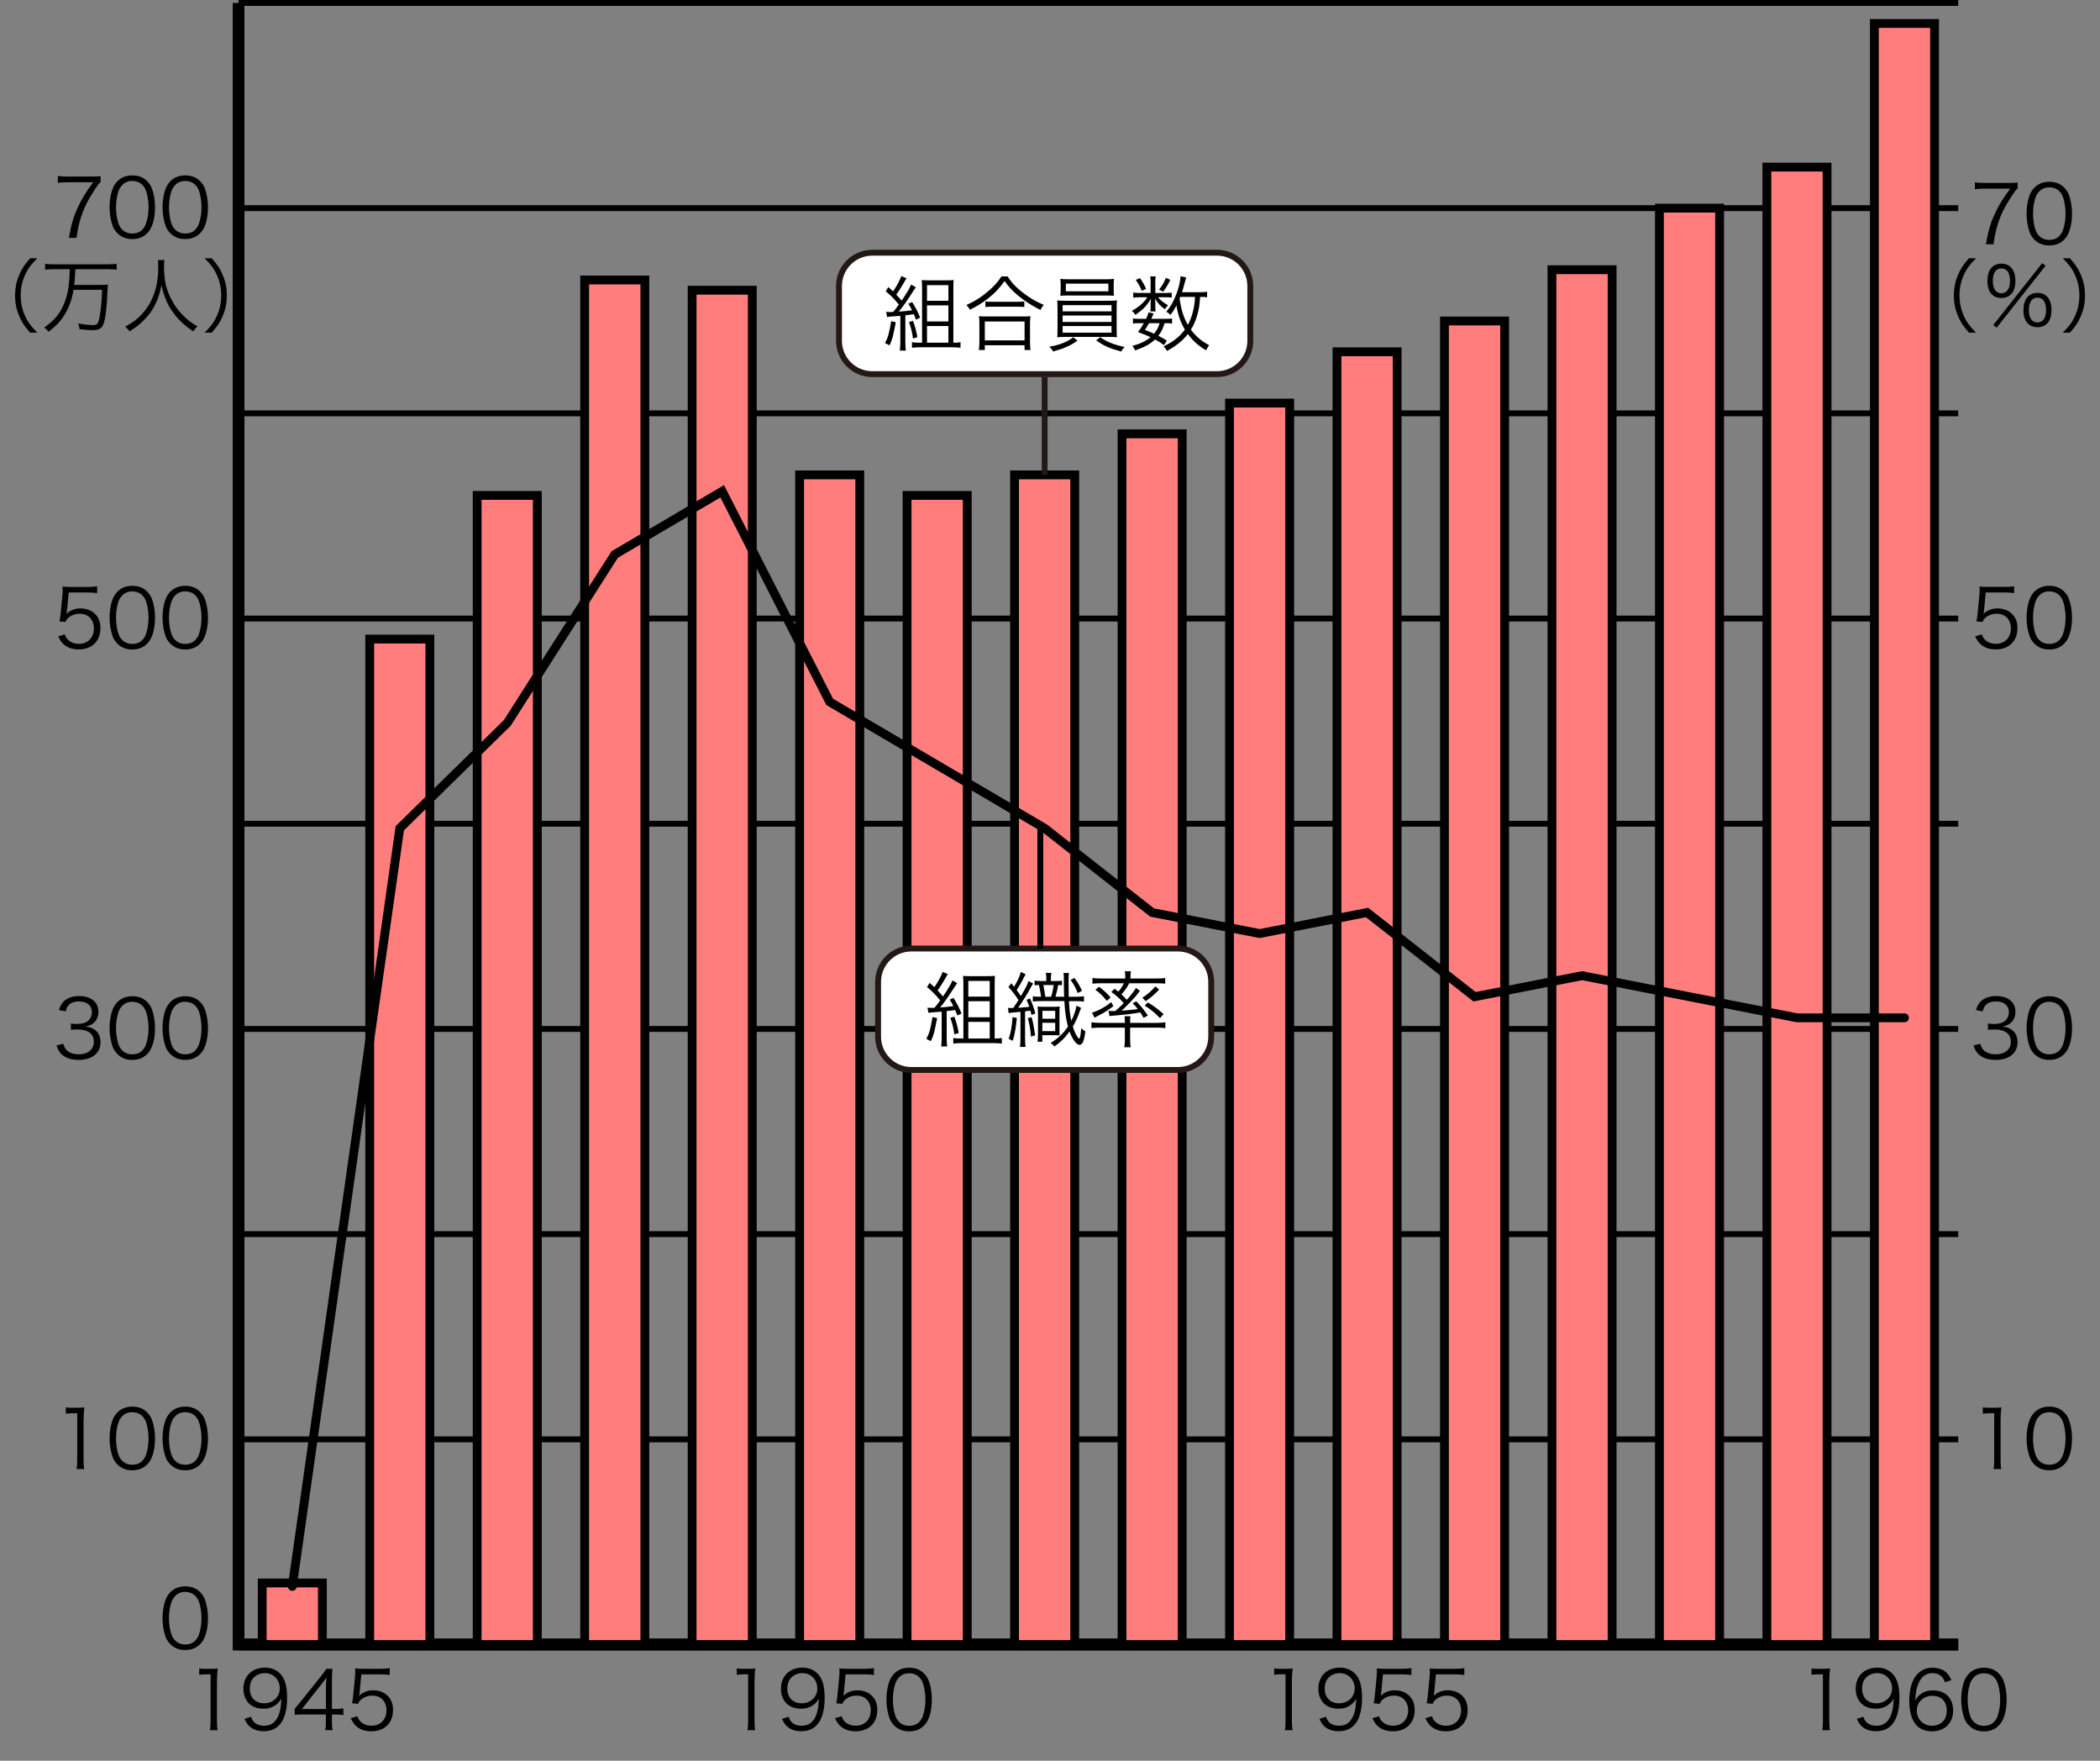 <?xml version="1.0" encoding="utf-8"?>
<!-- Generator: Adobe Illustrator 16.0.3, SVG Export Plug-In . SVG Version: 6.00 Build 0)  -->
<!DOCTYPE svg PUBLIC "-//W3C//DTD SVG 1.1//EN" "http://www.w3.org/Graphics/SVG/1.1/DTD/svg11.dtd">
<svg version="1.1" id="レイヤー_1" xmlns="http://www.w3.org/2000/svg" xmlns:xlink="http://www.w3.org/1999/xlink" x="0px"
	 y="0px" width="178.703px" height="149.801px" viewBox="0 0 178.703 149.801" enable-background="new 0 0 178.703 149.801"
	 xml:space="preserve">
<rect x="0" y="0" width="178.703" height="149.801" fill="#808080" stroke="none"/>
<line fill="none" stroke="#000000" stroke-miterlimit="10" x1="20.302" y1="139.916" x2="166.636" y2="139.916"/>
<g>
	<path d="M14.505,139.896c-0.186-0.186-0.33-0.398-0.412-0.633c-0.172-0.48-0.262-1.022-0.262-1.586
		c0-0.728,0.158-1.469,0.398-1.867c0.33-0.557,0.858-0.845,1.538-0.845c0.509,0,0.948,0.165,1.257,0.487
		c0.192,0.192,0.33,0.405,0.412,0.632c0.172,0.474,0.261,1.023,0.261,1.593c0,0.832-0.179,1.566-0.48,1.984
		c-0.344,0.48-0.824,0.722-1.456,0.722C15.253,140.384,14.827,140.219,14.505,139.896z M14.902,135.79
		c-0.144,0.157-0.254,0.329-0.309,0.501c-0.145,0.419-0.213,0.886-0.213,1.387c0,0.639,0.138,1.313,0.322,1.635
		c0.241,0.398,0.598,0.598,1.064,0.598c0.344,0,0.639-0.11,0.845-0.323c0.151-0.157,0.261-0.337,0.323-0.536
		c0.144-0.425,0.213-0.879,0.213-1.387c0-0.598-0.131-1.277-0.31-1.6c-0.227-0.412-0.598-0.625-1.078-0.625
		C15.404,135.439,15.122,135.557,14.902,135.79z"/>
</g>
<g>
	<path d="M5.602,119.736c0.179,0.027,0.309,0.034,0.57,0.034h0.433c0.233,0,0.343-0.007,0.569-0.034
		c-0.041,0.419-0.062,0.77-0.062,1.14v3.337c0,0.323,0.014,0.521,0.055,0.776H6.515c0.041-0.241,0.055-0.46,0.055-0.776v-3.976
		h-0.37c-0.22,0-0.398,0.014-0.598,0.042V119.736z"/>
	<path d="M9.999,124.604c-0.186-0.186-0.33-0.398-0.412-0.632c-0.172-0.48-0.262-1.023-0.262-1.586c0-0.729,0.158-1.469,0.398-1.867
		c0.33-0.557,0.858-0.846,1.538-0.846c0.509,0,0.948,0.166,1.257,0.488c0.192,0.191,0.33,0.404,0.412,0.631
		c0.172,0.475,0.261,1.023,0.261,1.594c0,0.831-0.179,1.565-0.48,1.984c-0.344,0.48-0.824,0.721-1.456,0.721
		C10.747,125.092,10.321,124.928,9.999,124.604z M10.396,120.498c-0.144,0.158-0.254,0.33-0.309,0.502
		c-0.145,0.418-0.213,0.885-0.213,1.387c0,0.639,0.138,1.312,0.322,1.635c0.241,0.397,0.598,0.597,1.064,0.597
		c0.344,0,0.639-0.11,0.845-0.323c0.151-0.157,0.261-0.336,0.323-0.535c0.144-0.426,0.213-0.879,0.213-1.387
		c0-0.598-0.131-1.277-0.31-1.6c-0.227-0.412-0.598-0.625-1.078-0.625C10.898,120.148,10.616,120.266,10.396,120.498z"/>
	<path d="M14.506,124.604c-0.186-0.186-0.33-0.398-0.412-0.632c-0.172-0.48-0.262-1.023-0.262-1.586
		c0-0.729,0.158-1.469,0.398-1.867c0.33-0.557,0.858-0.846,1.538-0.846c0.509,0,0.948,0.166,1.257,0.488
		c0.192,0.191,0.329,0.404,0.412,0.631c0.172,0.475,0.261,1.023,0.261,1.594c0,0.831-0.179,1.565-0.48,1.984
		c-0.344,0.48-0.824,0.721-1.456,0.721C15.254,125.092,14.828,124.928,14.506,124.604z M14.903,120.498
		c-0.144,0.158-0.254,0.33-0.309,0.502c-0.145,0.418-0.213,0.885-0.213,1.387c0,0.639,0.138,1.312,0.322,1.635
		c0.241,0.397,0.598,0.597,1.064,0.597c0.344,0,0.639-0.11,0.845-0.323c0.151-0.157,0.261-0.336,0.323-0.535
		c0.144-0.426,0.213-0.879,0.213-1.387c0-0.598-0.131-1.277-0.31-1.6c-0.227-0.412-0.598-0.625-1.078-0.625
		C15.405,120.148,15.123,120.266,14.903,120.498z"/>
</g>
<g>
	<path d="M5.382,88.802c0.11,0.356,0.206,0.501,0.419,0.652c0.233,0.165,0.535,0.247,0.886,0.247c0.797,0,1.298-0.412,1.298-1.064
		c0-0.68-0.487-1.051-1.401-1.051c-0.191,0-0.363,0.014-0.549,0.035v-0.543c0.158,0.027,0.322,0.041,0.508,0.041
		c0.453,0,0.79-0.103,1.003-0.315c0.172-0.165,0.274-0.419,0.274-0.666c0-0.591-0.412-0.935-1.105-0.935
		c-0.419,0-0.721,0.117-0.913,0.365c-0.097,0.123-0.145,0.232-0.22,0.486l-0.57-0.123c0.117-0.35,0.199-0.508,0.371-0.687
		c0.302-0.329,0.77-0.501,1.366-0.501c0.996,0,1.628,0.521,1.628,1.346c0,0.418-0.179,0.789-0.481,1.002
		c-0.178,0.131-0.329,0.186-0.645,0.248c0.397,0.041,0.61,0.116,0.844,0.295c0.303,0.233,0.46,0.598,0.46,1.037
		c0,0.926-0.714,1.504-1.86,1.504c-0.693,0-1.208-0.193-1.538-0.564c-0.145-0.164-0.227-0.314-0.351-0.666L5.382,88.802z"/>
	<path d="M9.999,89.688c-0.186-0.186-0.33-0.398-0.412-0.632c-0.172-0.48-0.262-1.022-0.262-1.586c0-0.728,0.158-1.47,0.398-1.868
		c0.33-0.556,0.858-0.844,1.538-0.844c0.509,0,0.948,0.164,1.257,0.487c0.192,0.192,0.33,0.405,0.412,0.632
		c0.172,0.474,0.261,1.023,0.261,1.593c0,0.831-0.179,1.565-0.48,1.984c-0.344,0.48-0.824,0.722-1.456,0.722
		C10.747,90.176,10.321,90.01,9.999,89.688z M10.396,85.582c-0.144,0.157-0.254,0.329-0.309,0.5
		c-0.145,0.42-0.213,0.887-0.213,1.388c0,0.639,0.138,1.312,0.322,1.634c0.241,0.398,0.598,0.598,1.064,0.598
		c0.344,0,0.639-0.109,0.845-0.322c0.151-0.158,0.261-0.337,0.323-0.536c0.144-0.425,0.213-0.879,0.213-1.387
		c0-0.598-0.131-1.277-0.31-1.601c-0.227-0.411-0.598-0.624-1.078-0.624C10.898,85.231,10.616,85.348,10.396,85.582z"/>
	<path d="M14.506,89.688c-0.186-0.186-0.33-0.398-0.412-0.632c-0.172-0.48-0.262-1.022-0.262-1.586c0-0.728,0.158-1.47,0.398-1.868
		c0.33-0.556,0.858-0.844,1.538-0.844c0.509,0,0.948,0.164,1.257,0.487c0.192,0.192,0.329,0.405,0.412,0.632
		c0.172,0.474,0.261,1.023,0.261,1.593c0,0.831-0.179,1.565-0.48,1.984c-0.344,0.48-0.824,0.722-1.456,0.722
		C15.254,90.176,14.828,90.01,14.506,89.688z M14.903,85.582c-0.144,0.157-0.254,0.329-0.309,0.5
		c-0.145,0.42-0.213,0.887-0.213,1.388c0,0.639,0.138,1.312,0.322,1.634c0.241,0.398,0.598,0.598,1.064,0.598
		c0.344,0,0.639-0.109,0.845-0.322c0.151-0.158,0.261-0.337,0.323-0.536c0.144-0.425,0.213-0.879,0.213-1.387
		c0-0.598-0.131-1.277-0.31-1.601c-0.227-0.411-0.598-0.624-1.078-0.624C15.405,85.231,15.123,85.348,14.903,85.582z"/>
</g>
<g>
	<path d="M168.732,119.736c0.179,0.027,0.309,0.034,0.57,0.034h0.433c0.233,0,0.343-0.007,0.569-0.034
		c-0.041,0.419-0.062,0.77-0.062,1.14v3.337c0,0.323,0.014,0.521,0.055,0.776h-0.652c0.041-0.241,0.055-0.46,0.055-0.776v-3.976
		h-0.37c-0.22,0-0.398,0.014-0.598,0.042V119.736z"/>
	<path d="M173.13,124.604c-0.186-0.186-0.33-0.398-0.412-0.632c-0.172-0.48-0.262-1.023-0.262-1.586
		c0-0.729,0.158-1.469,0.398-1.867c0.33-0.557,0.858-0.846,1.538-0.846c0.509,0,0.948,0.166,1.257,0.488
		c0.192,0.191,0.33,0.404,0.412,0.631c0.172,0.475,0.261,1.023,0.261,1.594c0,0.831-0.179,1.565-0.48,1.984
		c-0.344,0.48-0.824,0.721-1.456,0.721C173.878,125.092,173.452,124.928,173.13,124.604z M173.527,120.498
		c-0.144,0.158-0.254,0.33-0.309,0.502c-0.145,0.418-0.213,0.885-0.213,1.387c0,0.639,0.138,1.312,0.322,1.635
		c0.241,0.397,0.598,0.597,1.064,0.597c0.344,0,0.639-0.11,0.845-0.323c0.151-0.157,0.261-0.336,0.323-0.535
		c0.144-0.426,0.213-0.879,0.213-1.387c0-0.598-0.131-1.277-0.31-1.6c-0.227-0.412-0.598-0.625-1.078-0.625
		C174.029,120.148,173.747,120.266,173.527,120.498z"/>
</g>
<g>
	<path d="M168.513,88.802c0.11,0.356,0.206,0.501,0.419,0.652c0.233,0.165,0.535,0.247,0.886,0.247c0.797,0,1.298-0.412,1.298-1.064
		c0-0.68-0.487-1.051-1.401-1.051c-0.191,0-0.363,0.014-0.549,0.035v-0.543c0.158,0.027,0.322,0.041,0.508,0.041
		c0.453,0,0.79-0.103,1.003-0.315c0.172-0.165,0.274-0.419,0.274-0.666c0-0.591-0.412-0.935-1.105-0.935
		c-0.419,0-0.721,0.117-0.913,0.365c-0.097,0.123-0.145,0.232-0.22,0.486l-0.57-0.123c0.117-0.35,0.199-0.508,0.371-0.687
		c0.302-0.329,0.77-0.501,1.366-0.501c0.996,0,1.628,0.521,1.628,1.346c0,0.418-0.179,0.789-0.481,1.002
		c-0.178,0.131-0.329,0.186-0.645,0.248c0.397,0.041,0.61,0.116,0.844,0.295c0.303,0.233,0.46,0.598,0.46,1.037
		c0,0.926-0.714,1.504-1.86,1.504c-0.693,0-1.208-0.193-1.538-0.564c-0.145-0.164-0.227-0.314-0.351-0.666L168.513,88.802z"/>
	<path d="M173.13,89.688c-0.186-0.186-0.33-0.398-0.412-0.632c-0.172-0.48-0.262-1.022-0.262-1.586c0-0.728,0.158-1.47,0.398-1.868
		c0.33-0.556,0.858-0.844,1.538-0.844c0.509,0,0.948,0.164,1.257,0.487c0.192,0.192,0.33,0.405,0.412,0.632
		c0.172,0.474,0.261,1.023,0.261,1.593c0,0.831-0.179,1.565-0.48,1.984c-0.344,0.48-0.824,0.722-1.456,0.722
		C173.878,90.176,173.452,90.01,173.13,89.688z M173.527,85.582c-0.144,0.157-0.254,0.329-0.309,0.5
		c-0.145,0.42-0.213,0.887-0.213,1.388c0,0.639,0.138,1.312,0.322,1.634c0.241,0.398,0.598,0.598,1.064,0.598
		c0.344,0,0.639-0.109,0.845-0.322c0.151-0.158,0.261-0.337,0.323-0.536c0.144-0.425,0.213-0.879,0.213-1.387
		c0-0.598-0.131-1.277-0.31-1.601c-0.227-0.411-0.598-0.624-1.078-0.624C174.029,85.231,173.747,85.348,173.527,85.582z"/>
</g>
<g>
	<path d="M5.704,51.929c-0.014,0.124-0.014,0.124-0.055,0.309c0.33-0.316,0.729-0.474,1.202-0.474c0.501,0,0.927,0.165,1.235,0.467
		c0.31,0.295,0.46,0.7,0.46,1.208c0,1.105-0.721,1.813-1.854,1.813c-0.535,0-0.981-0.158-1.312-0.467
		c-0.172-0.171-0.268-0.316-0.433-0.646l0.563-0.165c0.068,0.192,0.116,0.281,0.22,0.398c0.233,0.261,0.576,0.405,0.975,0.405
		c0.77,0,1.284-0.522,1.284-1.312c0-0.755-0.474-1.25-1.202-1.25c-0.35,0-0.652,0.096-0.899,0.289
		c-0.164,0.13-0.24,0.227-0.315,0.412L5.06,52.87c0.055-0.268,0.075-0.412,0.103-0.708l0.151-1.552
		c0.014-0.199,0.021-0.281,0.021-0.412c0-0.096,0-0.124-0.014-0.295c0.213,0.027,0.322,0.034,0.728,0.034h1.414
		c0.371,0,0.529-0.014,0.804-0.055v0.583c-0.261-0.041-0.48-0.055-0.804-0.055H5.849L5.704,51.929z"/>
	<path d="M9.999,54.771c-0.186-0.186-0.33-0.398-0.412-0.632c-0.172-0.48-0.262-1.023-0.262-1.586c0-0.728,0.158-1.469,0.398-1.868
		c0.33-0.556,0.858-0.845,1.538-0.845c0.509,0,0.948,0.165,1.257,0.488c0.192,0.192,0.33,0.405,0.412,0.631
		c0.172,0.474,0.261,1.023,0.261,1.593c0,0.831-0.179,1.565-0.48,1.984c-0.344,0.48-0.824,0.721-1.456,0.721
		C10.747,55.259,10.321,55.094,9.999,54.771z M10.396,50.666c-0.144,0.158-0.254,0.33-0.309,0.501
		c-0.145,0.419-0.213,0.886-0.213,1.387c0,0.639,0.138,1.312,0.322,1.634c0.241,0.398,0.598,0.597,1.064,0.597
		c0.344,0,0.639-0.11,0.845-0.323c0.151-0.158,0.261-0.336,0.323-0.536c0.144-0.425,0.213-0.879,0.213-1.387
		c0-0.598-0.131-1.277-0.31-1.6c-0.227-0.412-0.598-0.625-1.078-0.625C10.898,50.315,10.616,50.432,10.396,50.666z"/>
	<path d="M14.506,54.771c-0.186-0.186-0.33-0.398-0.412-0.632c-0.172-0.48-0.262-1.023-0.262-1.586c0-0.728,0.158-1.469,0.398-1.868
		c0.33-0.556,0.858-0.845,1.538-0.845c0.509,0,0.948,0.165,1.257,0.488c0.192,0.192,0.329,0.405,0.412,0.631
		c0.172,0.474,0.261,1.023,0.261,1.593c0,0.831-0.179,1.565-0.48,1.984c-0.344,0.48-0.824,0.721-1.456,0.721
		C15.254,55.259,14.828,55.094,14.506,54.771z M14.903,50.666c-0.144,0.158-0.254,0.33-0.309,0.501
		c-0.145,0.419-0.213,0.886-0.213,1.387c0,0.639,0.138,1.312,0.322,1.634c0.241,0.398,0.598,0.597,1.064,0.597
		c0.344,0,0.639-0.11,0.845-0.323c0.151-0.158,0.261-0.336,0.323-0.536c0.144-0.425,0.213-0.879,0.213-1.387
		c0-0.598-0.131-1.277-0.31-1.6c-0.227-0.412-0.598-0.625-1.078-0.625C15.405,50.315,15.123,50.432,14.903,50.666z"/>
</g>
<g>
	<path d="M168.835,51.929c-0.014,0.124-0.014,0.124-0.055,0.309c0.33-0.316,0.729-0.474,1.202-0.474
		c0.501,0,0.927,0.165,1.235,0.467c0.31,0.295,0.46,0.7,0.46,1.208c0,1.105-0.721,1.813-1.854,1.813
		c-0.535,0-0.981-0.158-1.312-0.467c-0.172-0.171-0.268-0.316-0.433-0.646l0.563-0.165c0.068,0.192,0.116,0.281,0.22,0.398
		c0.233,0.261,0.576,0.405,0.975,0.405c0.77,0,1.284-0.522,1.284-1.312c0-0.755-0.474-1.25-1.202-1.25
		c-0.35,0-0.652,0.096-0.899,0.289c-0.164,0.13-0.24,0.227-0.315,0.412l-0.515-0.048c0.055-0.268,0.075-0.412,0.103-0.708
		l0.151-1.552c0.014-0.199,0.021-0.281,0.021-0.412c0-0.096,0-0.124-0.014-0.295c0.213,0.027,0.322,0.034,0.728,0.034h1.414
		c0.371,0,0.529-0.014,0.804-0.055v0.583c-0.261-0.041-0.48-0.055-0.804-0.055h-1.613L168.835,51.929z"/>
	<path d="M173.13,54.771c-0.186-0.186-0.33-0.398-0.412-0.632c-0.172-0.48-0.262-1.023-0.262-1.586c0-0.728,0.158-1.469,0.398-1.868
		c0.33-0.556,0.858-0.845,1.538-0.845c0.509,0,0.948,0.165,1.257,0.488c0.192,0.192,0.33,0.405,0.412,0.631
		c0.172,0.474,0.261,1.023,0.261,1.593c0,0.831-0.179,1.565-0.48,1.984c-0.344,0.48-0.824,0.721-1.456,0.721
		C173.878,55.259,173.452,55.094,173.13,54.771z M173.527,50.666c-0.144,0.158-0.254,0.33-0.309,0.501
		c-0.145,0.419-0.213,0.886-0.213,1.387c0,0.639,0.138,1.312,0.322,1.634c0.241,0.398,0.598,0.597,1.064,0.597
		c0.344,0,0.639-0.11,0.845-0.323c0.151-0.158,0.261-0.336,0.323-0.536c0.144-0.425,0.213-0.879,0.213-1.387
		c0-0.598-0.131-1.277-0.31-1.6c-0.227-0.412-0.598-0.625-1.078-0.625C174.029,50.315,173.747,50.432,173.527,50.666z"/>
</g>
<g>
	<path d="M171.692,16.03c-0.124,0.096-0.241,0.248-0.509,0.659c-0.618,0.955-0.906,1.538-1.174,2.376
		c-0.179,0.57-0.254,0.92-0.364,1.717h-0.652c0.22-1.243,0.405-1.861,0.831-2.74c0.329-0.687,0.625-1.161,1.236-1.991h-2.232
		c-0.322,0-0.515,0.014-0.775,0.048v-0.583c0.268,0.034,0.453,0.048,0.782,0.048h2.061c0.405,0,0.556-0.007,0.797-0.034V16.03z"/>
	<path d="M173.13,20.397c-0.186-0.186-0.33-0.398-0.412-0.632c-0.172-0.48-0.262-1.023-0.262-1.586c0-0.728,0.158-1.469,0.398-1.868
		c0.33-0.556,0.858-0.845,1.538-0.845c0.509,0,0.948,0.165,1.257,0.488c0.192,0.192,0.33,0.405,0.412,0.631
		c0.172,0.474,0.261,1.023,0.261,1.593c0,0.831-0.179,1.565-0.48,1.984c-0.344,0.48-0.824,0.721-1.456,0.721
		C173.878,20.885,173.452,20.72,173.13,20.397z M173.527,16.291c-0.144,0.158-0.254,0.33-0.309,0.501
		c-0.145,0.419-0.213,0.886-0.213,1.387c0,0.639,0.138,1.312,0.322,1.634c0.241,0.398,0.598,0.597,1.064,0.597
		c0.344,0,0.639-0.11,0.845-0.323c0.151-0.158,0.261-0.336,0.323-0.536c0.144-0.425,0.213-0.879,0.213-1.387
		c0-0.598-0.131-1.277-0.31-1.6c-0.227-0.412-0.598-0.625-1.078-0.625C174.029,15.941,173.747,16.058,173.527,16.291z"/>
</g>
<g>
	<path d="M167.549,28.302c-0.515-0.59-0.728-0.92-0.954-1.476c-0.227-0.549-0.33-1.092-0.33-1.689c0-0.597,0.104-1.14,0.33-1.689
		c0.227-0.556,0.439-0.886,0.954-1.477h0.611c-0.577,0.584-0.804,0.893-1.044,1.421c-0.247,0.549-0.37,1.12-0.37,1.744
		c0,0.625,0.123,1.195,0.37,1.744c0.24,0.529,0.467,0.838,1.044,1.421H167.549z"/>
	<path d="M169.499,25.047c-0.247-0.24-0.378-0.645-0.378-1.153c0-0.92,0.439-1.462,1.195-1.462c0.748,0,1.188,0.535,1.188,1.462
		c0,0.508-0.131,0.913-0.378,1.153c-0.206,0.199-0.487,0.309-0.81,0.309C169.986,25.356,169.705,25.247,169.499,25.047z
		 M169.581,23.894c0,0.673,0.269,1.058,0.735,1.058c0.46,0,0.728-0.385,0.728-1.058c0-0.68-0.261-1.058-0.728-1.058
		C169.843,22.836,169.581,23.221,169.581,23.894z M173.783,22.39l0.289,0.22l-4.161,5.267l-0.289-0.227L173.783,22.39z
		 M172.568,27.533c-0.247-0.24-0.378-0.646-0.378-1.153c0-0.92,0.439-1.463,1.195-1.463c0.755,0,1.188,0.536,1.188,1.47
		c0,0.501-0.131,0.906-0.378,1.146c-0.206,0.199-0.487,0.309-0.81,0.309C173.056,27.842,172.774,27.739,172.568,27.533z
		 M172.65,26.38c0,0.673,0.269,1.057,0.735,1.057c0.46,0,0.728-0.384,0.728-1.057c0-0.68-0.261-1.058-0.728-1.058
		C172.911,25.322,172.65,25.707,172.65,26.38z"/>
	<path d="M175.534,28.302c0.577-0.577,0.804-0.893,1.044-1.421c0.247-0.549,0.371-1.119,0.371-1.744
		c0-0.625-0.124-1.195-0.371-1.744c-0.24-0.528-0.467-0.844-1.044-1.421h0.611c0.515,0.591,0.728,0.92,0.954,1.477
		c0.227,0.549,0.33,1.092,0.33,1.689c0,0.598-0.104,1.14-0.33,1.689c-0.227,0.556-0.439,0.886-0.954,1.476H175.534z"/>
</g>
<g>
	<path d="M2.564,28.302c-0.515-0.59-0.728-0.92-0.954-1.476c-0.227-0.549-0.33-1.092-0.33-1.689c0-0.597,0.104-1.14,0.33-1.689
		c0.227-0.556,0.439-0.886,0.954-1.477h0.611c-0.577,0.584-0.804,0.893-1.044,1.421c-0.247,0.549-0.37,1.12-0.37,1.744
		c0,0.625,0.123,1.195,0.37,1.744c0.24,0.529,0.467,0.838,1.044,1.421H2.564z"/>
	<path d="M4.576,22.905c-0.288,0-0.515,0.014-0.734,0.041v-0.501c0.213,0.027,0.433,0.041,0.734,0.041H9.19
		c0.296,0,0.509-0.014,0.735-0.041v0.501c-0.206-0.027-0.446-0.041-0.735-0.041H6.41c-0.042,0.906-0.042,0.906-0.097,1.339h2.081
		c0.411,0,0.624-0.007,0.796-0.034c-0.021,0.124-0.027,0.247-0.041,0.536c-0.055,1.353-0.165,2.3-0.329,2.774
		c-0.151,0.439-0.378,0.57-0.996,0.57c-0.247,0-0.557-0.027-1.058-0.083c-0.014-0.199-0.048-0.33-0.109-0.494
		c0.549,0.103,0.886,0.144,1.201,0.144c0.398,0,0.487-0.083,0.591-0.563c0.13-0.632,0.213-1.49,0.24-2.438H6.259
		c-0.158,0.906-0.419,1.6-0.858,2.273c-0.315,0.474-0.652,0.817-1.271,1.304c-0.123-0.171-0.22-0.261-0.371-0.364
		c0.907-0.646,1.367-1.202,1.724-2.108c0.296-0.735,0.426-1.565,0.453-2.856H4.576z"/>
	<path d="M13.99,22.123c-0.021,0.117-0.034,0.391-0.034,0.611c0,0.405,0.068,1.105,0.15,1.49c0.117,0.549,0.488,1.359,0.886,1.922
		c0.275,0.385,0.646,0.776,1.017,1.085c0.22,0.186,0.398,0.302,0.797,0.536c-0.165,0.151-0.24,0.233-0.357,0.433
		c-0.838-0.57-1.332-1.05-1.819-1.758c-0.426-0.625-0.687-1.263-0.893-2.184c-0.124,0.652-0.24,1.023-0.474,1.531
		c-0.241,0.529-0.543,0.968-0.982,1.408c-0.385,0.398-0.666,0.625-1.264,1.002c-0.116-0.186-0.199-0.274-0.37-0.405
		c0.693-0.384,1.002-0.611,1.4-1.037c0.954-1.023,1.421-2.341,1.421-4.031c0-0.288-0.007-0.426-0.027-0.604H13.99z"/>
	<path d="M17.409,28.302c0.577-0.577,0.804-0.893,1.044-1.421c0.247-0.549,0.371-1.119,0.371-1.744c0-0.625-0.124-1.195-0.371-1.744
		c-0.24-0.528-0.467-0.844-1.044-1.421h0.611c0.515,0.591,0.728,0.92,0.954,1.477c0.227,0.549,0.33,1.092,0.33,1.689
		c0,0.598-0.104,1.14-0.33,1.689c-0.227,0.556-0.439,0.886-0.954,1.476H17.409z"/>
</g>
<g>
	<path d="M8.562,15.487c-0.124,0.096-0.241,0.248-0.509,0.659c-0.618,0.955-0.906,1.538-1.174,2.376
		c-0.179,0.57-0.254,0.92-0.364,1.717H5.862c0.22-1.243,0.405-1.861,0.831-2.74c0.329-0.687,0.625-1.161,1.236-1.991H5.697
		c-0.322,0-0.515,0.014-0.775,0.048v-0.583c0.268,0.034,0.453,0.048,0.782,0.048h2.061c0.405,0,0.556-0.007,0.797-0.034V15.487z"/>
	<path d="M9.999,19.854c-0.186-0.186-0.33-0.398-0.412-0.632c-0.172-0.48-0.262-1.023-0.262-1.586c0-0.728,0.158-1.469,0.398-1.868
		c0.33-0.556,0.858-0.845,1.538-0.845c0.509,0,0.948,0.165,1.257,0.488c0.192,0.192,0.33,0.405,0.412,0.631
		c0.172,0.474,0.261,1.023,0.261,1.593c0,0.831-0.179,1.565-0.48,1.984c-0.344,0.48-0.824,0.721-1.456,0.721
		C10.747,20.342,10.321,20.177,9.999,19.854z M10.396,15.749c-0.144,0.158-0.254,0.33-0.309,0.501
		c-0.145,0.419-0.213,0.886-0.213,1.387c0,0.639,0.138,1.312,0.322,1.634c0.241,0.398,0.598,0.597,1.064,0.597
		c0.344,0,0.639-0.11,0.845-0.323c0.151-0.158,0.261-0.336,0.323-0.536c0.144-0.425,0.213-0.879,0.213-1.387
		c0-0.598-0.131-1.277-0.31-1.6c-0.227-0.412-0.598-0.625-1.078-0.625C10.898,15.398,10.616,15.515,10.396,15.749z"/>
	<path d="M14.506,19.854c-0.186-0.186-0.33-0.398-0.412-0.632c-0.172-0.48-0.262-1.023-0.262-1.586c0-0.728,0.158-1.469,0.398-1.868
		c0.33-0.556,0.858-0.845,1.538-0.845c0.509,0,0.948,0.165,1.257,0.488c0.192,0.192,0.329,0.405,0.412,0.631
		c0.172,0.474,0.261,1.023,0.261,1.593c0,0.831-0.179,1.565-0.48,1.984c-0.344,0.48-0.824,0.721-1.456,0.721
		C15.254,20.342,14.828,20.177,14.506,19.854z M14.903,15.749c-0.144,0.158-0.254,0.33-0.309,0.501
		c-0.145,0.419-0.213,0.886-0.213,1.387c0,0.639,0.138,1.312,0.322,1.634c0.241,0.398,0.598,0.597,1.064,0.597
		c0.344,0,0.639-0.11,0.845-0.323c0.151-0.158,0.261-0.336,0.323-0.536c0.144-0.425,0.213-0.879,0.213-1.387
		c0-0.598-0.131-1.277-0.31-1.6c-0.227-0.412-0.598-0.625-1.078-0.625C15.405,15.398,15.123,15.515,14.903,15.749z"/>
</g>
<polyline fill="none" stroke="#000000" stroke-miterlimit="10" points="166.636,139.916 20.302,139.916 20.302,0.25 "/>
<line fill="none" stroke="#000000" stroke-width="0.5" stroke-miterlimit="10" x1="20.302" y1="122.458" x2="166.636" y2="122.458"/>
<line fill="none" stroke="#000000" stroke-width="0.5" stroke-miterlimit="10" x1="20.302" y1="105" x2="166.636" y2="105"/>
<line fill="none" stroke="#000000" stroke-width="0.5" stroke-miterlimit="10" x1="20.302" y1="87.541" x2="166.636" y2="87.541"/>
<line fill="none" stroke="#000000" stroke-width="0.5" stroke-miterlimit="10" x1="20.302" y1="70.083" x2="166.636" y2="70.083"/>
<line fill="none" stroke="#000000" stroke-width="0.5" stroke-miterlimit="10" x1="20.302" y1="52.625" x2="166.636" y2="52.625"/>
<line fill="none" stroke="#000000" stroke-width="0.5" stroke-miterlimit="10" x1="20.302" y1="35.167" x2="166.636" y2="35.167"/>
<line fill="none" stroke="#000000" stroke-width="0.5" stroke-miterlimit="10" x1="20.302" y1="17.708" x2="166.636" y2="17.708"/>
<line fill="none" stroke="#000000" stroke-width="0.5" stroke-miterlimit="10" x1="20.302" y1="0.25" x2="166.636" y2="0.25"/>
<rect x="22.314" y="134.679" fill="#FF7D7D" stroke="#000000" stroke-width="0.75" stroke-miterlimit="10" width="5.121" height="5.237"/>
<rect x="31.46" y="54.371" fill="#FF7D7D" stroke="#000000" stroke-width="0.75" stroke-miterlimit="10" width="5.121" height="85.545"/>
<rect x="40.606" y="42.15" fill="#FF7D7D" stroke="#000000" stroke-width="0.75" stroke-miterlimit="10" width="5.121" height="97.766"/>
<rect x="49.752" y="23.819" fill="#FF7D7D" stroke="#000000" stroke-width="0.75" stroke-miterlimit="10" width="5.121" height="116.097"/>
<rect x="58.897" y="24.691" fill="#FF7D7D" stroke="#000000" stroke-width="0.75" stroke-miterlimit="10" width="5.121" height="115.225"/>
<rect x="68.044" y="40.404" fill="#FF7D7D" stroke="#000000" stroke-width="0.75" stroke-miterlimit="10" width="5.121" height="99.512"/>
<rect x="77.189" y="42.15" fill="#FF7D7D" stroke="#000000" stroke-width="0.75" stroke-miterlimit="10" width="5.121" height="97.766"/>
<rect x="86.336" y="40.404" fill="#FF7D7D" stroke="#000000" stroke-width="0.75" stroke-miterlimit="10" width="5.121" height="99.512"/>
<rect x="95.481" y="36.912" fill="#FF7D7D" stroke="#000000" stroke-width="0.75" stroke-miterlimit="10" width="5.121" height="103.004"/>
<rect x="104.627" y="34.293" fill="#FF7D7D" stroke="#000000" stroke-width="0.75" stroke-miterlimit="10" width="5.121" height="105.623"/>
<rect x="113.773" y="29.929" fill="#FF7D7D" stroke="#000000" stroke-width="0.75" stroke-miterlimit="10" width="5.121" height="109.987"/>
<rect x="122.919" y="27.31" fill="#FF7D7D" stroke="#000000" stroke-width="0.75" stroke-miterlimit="10" width="5.121" height="112.606"/>
<rect x="132.065" y="22.946" fill="#FF7D7D" stroke="#000000" stroke-width="0.75" stroke-miterlimit="10" width="5.121" height="116.97"/>
<rect x="141.211" y="17.708" fill="#FF7D7D" stroke="#000000" stroke-width="0.75" stroke-miterlimit="10" width="5.121" height="122.208"/>
<rect x="150.356" y="14.217" fill="#FF7D7D" stroke="#000000" stroke-width="0.75" stroke-miterlimit="10" width="5.121" height="125.699"/>
<rect x="159.503" y="1.996" fill="#FF7D7D" stroke="#000000" stroke-width="0.75" stroke-miterlimit="10" width="5.121" height="137.92"/>
<g>
	<path d="M154.155,141.949c0.179,0.027,0.309,0.033,0.57,0.033h0.433c0.233,0,0.343-0.006,0.569-0.033
		c-0.041,0.418-0.062,0.769-0.062,1.139v3.338c0,0.322,0.014,0.521,0.055,0.775h-0.652c0.041-0.24,0.055-0.46,0.055-0.775v-3.977
		h-0.37c-0.22,0-0.398,0.015-0.598,0.042V141.949z"/>
	<path d="M158.566,146.062c0.082,0.227,0.137,0.323,0.247,0.439c0.192,0.213,0.487,0.323,0.865,0.323
		c0.494,0,0.852-0.199,1.105-0.633c0.13-0.219,0.24-0.556,0.295-0.879c0.027-0.171,0.048-0.453,0.062-0.803
		c-0.096,0.186-0.15,0.254-0.274,0.385c-0.351,0.33-0.734,0.48-1.25,0.48c-0.508,0-0.94-0.158-1.235-0.453
		c-0.296-0.295-0.467-0.748-0.467-1.236c0-1.092,0.734-1.806,1.86-1.806c0.77,0,1.4,0.439,1.662,1.153
		c0.137,0.371,0.199,0.838,0.199,1.429c0,0.954-0.199,1.729-0.57,2.19c-0.344,0.433-0.797,0.639-1.429,0.639
		c-0.474,0-0.857-0.124-1.153-0.371c-0.192-0.158-0.302-0.316-0.48-0.68L158.566,146.062z M161.011,143.645
		c0-0.741-0.55-1.298-1.284-1.298c-0.453,0-0.865,0.22-1.092,0.584c-0.11,0.179-0.179,0.453-0.179,0.721
		c0,0.776,0.474,1.264,1.223,1.264C160.44,144.915,161.011,144.373,161.011,143.645z"/>
	<path d="M165.511,143.123c-0.09-0.22-0.138-0.316-0.24-0.433c-0.206-0.227-0.475-0.344-0.817-0.344
		c-0.536,0-0.94,0.288-1.188,0.852c-0.178,0.412-0.24,0.728-0.288,1.477c0.124-0.213,0.192-0.31,0.344-0.439
		c0.322-0.288,0.687-0.419,1.16-0.419c1.064,0,1.724,0.659,1.724,1.717c0,1.064-0.714,1.765-1.799,1.765
		c-0.488,0-0.948-0.158-1.243-0.433c-0.446-0.412-0.693-1.182-0.693-2.156c0-0.858,0.192-1.627,0.521-2.074
		c0.364-0.494,0.852-0.748,1.449-0.748c0.412,0,0.782,0.104,1.044,0.289c0.24,0.171,0.377,0.356,0.576,0.769L165.511,143.123z
		 M164.405,144.276c-0.344,0-0.708,0.151-0.948,0.392c-0.227,0.227-0.343,0.528-0.343,0.872c0,0.741,0.556,1.29,1.298,1.29
		c0.446,0,0.858-0.213,1.071-0.556c0.109-0.179,0.178-0.46,0.178-0.728C165.661,144.736,165.208,144.276,164.405,144.276z"/>
	<path d="M167.566,146.816c-0.186-0.186-0.33-0.397-0.412-0.631c-0.172-0.48-0.262-1.023-0.262-1.586
		c0-0.729,0.158-1.47,0.398-1.868c0.33-0.556,0.858-0.845,1.538-0.845c0.509,0,0.948,0.165,1.257,0.488
		c0.192,0.191,0.329,0.404,0.412,0.631c0.172,0.475,0.261,1.023,0.261,1.594c0,0.83-0.179,1.564-0.48,1.984
		c-0.344,0.48-0.824,0.721-1.456,0.721C168.314,147.305,167.889,147.14,167.566,146.816z M167.964,142.711
		c-0.144,0.158-0.254,0.33-0.309,0.501c-0.145,0.419-0.213,0.886-0.213,1.388c0,0.639,0.138,1.311,0.322,1.634
		c0.241,0.397,0.598,0.597,1.064,0.597c0.344,0,0.639-0.109,0.845-0.322c0.151-0.158,0.261-0.336,0.323-0.535
		c0.144-0.426,0.213-0.879,0.213-1.387c0-0.598-0.131-1.277-0.31-1.601c-0.227-0.412-0.598-0.624-1.078-0.624
		C168.466,142.361,168.184,142.478,167.964,142.711z"/>
</g>
<g>
	<path d="M108.426,141.949c0.179,0.027,0.309,0.033,0.57,0.033h0.433c0.233,0,0.343-0.006,0.569-0.033
		c-0.041,0.418-0.062,0.769-0.062,1.139v3.338c0,0.322,0.014,0.521,0.055,0.775h-0.652c0.041-0.24,0.055-0.46,0.055-0.775v-3.977
		h-0.37c-0.22,0-0.398,0.015-0.598,0.042V141.949z"/>
	<path d="M112.837,146.062c0.082,0.227,0.137,0.323,0.247,0.439c0.192,0.213,0.487,0.323,0.865,0.323
		c0.494,0,0.852-0.199,1.105-0.633c0.13-0.219,0.24-0.556,0.295-0.879c0.027-0.171,0.048-0.453,0.062-0.803
		c-0.096,0.186-0.15,0.254-0.274,0.385c-0.351,0.33-0.734,0.48-1.25,0.48c-0.508,0-0.94-0.158-1.235-0.453
		c-0.296-0.295-0.467-0.748-0.467-1.236c0-1.092,0.734-1.806,1.86-1.806c0.77,0,1.4,0.439,1.662,1.153
		c0.137,0.371,0.199,0.838,0.199,1.429c0,0.954-0.199,1.729-0.57,2.19c-0.344,0.433-0.797,0.639-1.429,0.639
		c-0.474,0-0.857-0.124-1.153-0.371c-0.192-0.158-0.302-0.316-0.48-0.68L112.837,146.062z M115.281,143.645
		c0-0.741-0.55-1.298-1.284-1.298c-0.453,0-0.865,0.22-1.092,0.584c-0.11,0.179-0.179,0.453-0.179,0.721
		c0,0.776,0.474,1.264,1.223,1.264C114.711,144.915,115.281,144.373,115.281,143.645z"/>
	<path d="M117.542,143.975c-0.014,0.123-0.014,0.123-0.055,0.309c0.33-0.316,0.729-0.474,1.202-0.474
		c0.501,0,0.927,0.165,1.235,0.467c0.31,0.296,0.46,0.7,0.46,1.208c0,1.105-0.721,1.813-1.854,1.813
		c-0.535,0-0.981-0.158-1.312-0.468c-0.172-0.171-0.268-0.315-0.433-0.645l0.563-0.165c0.068,0.192,0.116,0.281,0.22,0.398
		c0.233,0.261,0.576,0.405,0.975,0.405c0.77,0,1.284-0.522,1.284-1.313c0-0.755-0.474-1.249-1.202-1.249
		c-0.35,0-0.652,0.097-0.899,0.288c-0.164,0.131-0.24,0.227-0.315,0.412l-0.515-0.048c0.055-0.269,0.075-0.412,0.103-0.708
		l0.151-1.551c0.014-0.199,0.021-0.281,0.021-0.412c0-0.096,0-0.124-0.014-0.295c0.213,0.027,0.322,0.033,0.728,0.033h1.414
		c0.371,0,0.529-0.014,0.804-0.055v0.584c-0.261-0.041-0.48-0.055-0.804-0.055h-1.613L117.542,143.975z"/>
	<path d="M122.05,143.975c-0.015,0.123-0.015,0.123-0.056,0.309c0.33-0.316,0.729-0.474,1.202-0.474
		c0.501,0,0.927,0.165,1.235,0.467c0.31,0.296,0.46,0.7,0.46,1.208c0,1.105-0.721,1.813-1.854,1.813
		c-0.535,0-0.981-0.158-1.312-0.468c-0.172-0.171-0.268-0.315-0.433-0.645l0.563-0.165c0.068,0.192,0.116,0.281,0.22,0.398
		c0.233,0.261,0.576,0.405,0.975,0.405c0.77,0,1.284-0.522,1.284-1.313c0-0.755-0.474-1.249-1.202-1.249
		c-0.35,0-0.652,0.097-0.899,0.288c-0.164,0.131-0.24,0.227-0.315,0.412l-0.515-0.048c0.055-0.269,0.075-0.412,0.103-0.708
		l0.151-1.551c0.014-0.199,0.021-0.281,0.021-0.412c0-0.096,0-0.124-0.014-0.295c0.213,0.027,0.322,0.033,0.728,0.033h1.415
		c0.37,0,0.528-0.014,0.803-0.055v0.584c-0.261-0.041-0.48-0.055-0.803-0.055h-1.614L122.05,143.975z"/>
</g>
<g>
	<path d="M62.696,141.949c0.179,0.027,0.309,0.033,0.57,0.033h0.433c0.233,0,0.343-0.006,0.569-0.033
		c-0.041,0.418-0.062,0.769-0.062,1.139v3.338c0,0.322,0.014,0.521,0.055,0.775h-0.652c0.041-0.24,0.055-0.46,0.055-0.775v-3.977
		h-0.37c-0.22,0-0.398,0.015-0.598,0.042V141.949z"/>
	<path d="M67.107,146.062c0.082,0.227,0.137,0.323,0.247,0.439c0.192,0.213,0.487,0.323,0.865,0.323
		c0.494,0,0.852-0.199,1.105-0.633c0.13-0.219,0.24-0.556,0.295-0.879c0.027-0.171,0.048-0.453,0.062-0.803
		c-0.096,0.186-0.15,0.254-0.274,0.385c-0.351,0.33-0.734,0.48-1.25,0.48c-0.508,0-0.94-0.158-1.235-0.453
		c-0.296-0.295-0.467-0.748-0.467-1.236c0-1.092,0.734-1.806,1.86-1.806c0.77,0,1.4,0.439,1.662,1.153
		c0.137,0.371,0.199,0.838,0.199,1.429c0,0.954-0.199,1.729-0.57,2.19c-0.344,0.433-0.797,0.639-1.429,0.639
		c-0.474,0-0.857-0.124-1.153-0.371c-0.192-0.158-0.302-0.316-0.48-0.68L67.107,146.062z M69.552,143.645
		c0-0.741-0.55-1.298-1.284-1.298c-0.453,0-0.865,0.22-1.092,0.584c-0.11,0.179-0.179,0.453-0.179,0.721
		c0,0.776,0.474,1.264,1.223,1.264C68.981,144.915,69.552,144.373,69.552,143.645z"/>
	<path d="M71.813,143.975c-0.015,0.123-0.015,0.123-0.056,0.309c0.33-0.316,0.729-0.474,1.202-0.474
		c0.501,0,0.927,0.165,1.235,0.467c0.31,0.296,0.46,0.7,0.46,1.208c0,1.105-0.721,1.813-1.854,1.813
		c-0.535,0-0.981-0.158-1.312-0.468c-0.172-0.171-0.268-0.315-0.433-0.645l0.563-0.165c0.068,0.192,0.116,0.281,0.22,0.398
		c0.233,0.261,0.576,0.405,0.975,0.405c0.77,0,1.284-0.522,1.284-1.313c0-0.755-0.474-1.249-1.202-1.249
		c-0.35,0-0.652,0.097-0.899,0.288c-0.164,0.131-0.24,0.227-0.315,0.412l-0.515-0.048c0.055-0.269,0.075-0.412,0.103-0.708
		l0.151-1.551c0.014-0.199,0.021-0.281,0.021-0.412c0-0.096,0-0.124-0.014-0.295c0.213,0.027,0.322,0.033,0.728,0.033h1.415
		c0.37,0,0.528-0.014,0.803-0.055v0.584c-0.261-0.041-0.48-0.055-0.803-0.055h-1.614L71.813,143.975z"/>
	<path d="M76.107,146.816c-0.186-0.186-0.33-0.397-0.412-0.631c-0.172-0.48-0.262-1.023-0.262-1.586c0-0.729,0.158-1.47,0.398-1.868
		c0.33-0.556,0.858-0.845,1.538-0.845c0.509,0,0.948,0.165,1.257,0.488c0.192,0.191,0.329,0.404,0.412,0.631
		c0.172,0.475,0.261,1.023,0.261,1.594c0,0.83-0.179,1.564-0.48,1.984c-0.344,0.48-0.824,0.721-1.456,0.721
		C76.855,147.305,76.43,147.14,76.107,146.816z M76.505,142.711c-0.144,0.158-0.254,0.33-0.309,0.501
		c-0.145,0.419-0.213,0.886-0.213,1.388c0,0.639,0.138,1.311,0.322,1.634c0.241,0.397,0.598,0.597,1.064,0.597
		c0.344,0,0.639-0.109,0.845-0.322c0.151-0.158,0.261-0.336,0.323-0.535c0.144-0.426,0.213-0.879,0.213-1.387
		c0-0.598-0.131-1.277-0.31-1.601c-0.227-0.412-0.598-0.624-1.078-0.624C77.007,142.361,76.725,142.478,76.505,142.711z"/>
</g>
<g>
	<path d="M16.953,141.949c0.179,0.027,0.309,0.033,0.57,0.033h0.433c0.233,0,0.343-0.006,0.569-0.033
		c-0.041,0.418-0.062,0.769-0.062,1.139v3.338c0,0.322,0.014,0.521,0.055,0.775h-0.652c0.041-0.24,0.055-0.46,0.055-0.775v-3.977
		h-0.37c-0.22,0-0.398,0.015-0.598,0.042V141.949z"/>
	<path d="M21.364,146.062c0.082,0.227,0.137,0.323,0.247,0.439c0.192,0.213,0.487,0.323,0.865,0.323
		c0.494,0,0.852-0.199,1.105-0.633c0.13-0.219,0.24-0.556,0.295-0.879c0.027-0.171,0.048-0.453,0.062-0.803
		c-0.096,0.186-0.15,0.254-0.274,0.385c-0.351,0.33-0.734,0.48-1.25,0.48c-0.508,0-0.94-0.158-1.235-0.453
		c-0.296-0.295-0.467-0.748-0.467-1.236c0-1.092,0.734-1.806,1.86-1.806c0.77,0,1.4,0.439,1.662,1.153
		c0.137,0.371,0.199,0.838,0.199,1.429c0,0.954-0.199,1.729-0.57,2.19c-0.344,0.433-0.797,0.639-1.429,0.639
		c-0.474,0-0.857-0.124-1.153-0.371c-0.192-0.158-0.302-0.316-0.48-0.68L21.364,146.062z M23.809,143.645
		c0-0.741-0.55-1.298-1.284-1.298c-0.453,0-0.865,0.22-1.092,0.584c-0.11,0.179-0.179,0.453-0.179,0.721
		c0,0.776,0.474,1.264,1.223,1.264C23.238,144.915,23.809,144.373,23.809,143.645z"/>
	<path d="M25.074,145.382c0.145-0.165,0.302-0.356,0.446-0.528l1.737-2.17c0.233-0.289,0.357-0.461,0.515-0.701h0.516
		c-0.035,0.406-0.042,0.619-0.042,1.161v2.252h0.262c0.288,0,0.467-0.014,0.714-0.048v0.57c-0.254-0.035-0.426-0.049-0.721-0.049
		h-0.255v0.591c0,0.329,0.014,0.487,0.056,0.741h-0.625c0.041-0.24,0.055-0.432,0.055-0.741v-0.591h-1.84
		c-0.385,0-0.591,0.008-0.817,0.027V145.382z M27.738,143.658c0-0.363,0.007-0.584,0.041-0.934
		c-0.144,0.206-0.315,0.433-0.515,0.687l-1.579,1.991h2.053V143.658z"/>
	<path d="M30.604,143.975c-0.015,0.123-0.015,0.123-0.056,0.309c0.33-0.316,0.729-0.474,1.202-0.474
		c0.501,0,0.927,0.165,1.235,0.467c0.31,0.296,0.46,0.7,0.46,1.208c0,1.105-0.721,1.813-1.854,1.813
		c-0.535,0-0.981-0.158-1.312-0.468c-0.172-0.171-0.268-0.315-0.433-0.645l0.563-0.165c0.068,0.192,0.116,0.281,0.22,0.398
		c0.233,0.261,0.576,0.405,0.975,0.405c0.77,0,1.284-0.522,1.284-1.313c0-0.755-0.474-1.249-1.202-1.249
		c-0.35,0-0.652,0.097-0.899,0.288c-0.164,0.131-0.24,0.227-0.315,0.412l-0.515-0.048c0.055-0.269,0.075-0.412,0.103-0.708
		l0.151-1.551c0.014-0.199,0.021-0.281,0.021-0.412c0-0.096,0-0.124-0.014-0.295c0.213,0.027,0.322,0.033,0.728,0.033h1.415
		c0.37,0,0.528-0.014,0.803-0.055v0.584c-0.261-0.041-0.48-0.055-0.803-0.055h-1.614L30.604,143.975z"/>
</g>
<polyline fill="none" stroke="#000000" stroke-width="0.75" stroke-linecap="round" stroke-miterlimit="10" points="162.063,86.594 
	152.917,86.594 143.771,84.802 134.625,83.01 125.479,84.802 116.333,77.635 107.188,79.427 98.042,77.635 88.896,70.468 
	79.75,65.092 70.604,59.717 61.458,41.799 52.313,47.174 43.166,61.509 34.021,70.468 24.875,134.971 "/>
<g>
	<path fill="#FFFFFF" d="M71.396,28.998c0,1.565,1.27,2.834,2.834,2.834h29.332c1.564,0,2.834-1.269,2.834-2.834v-4.664
		c0-1.565-1.27-2.834-2.834-2.834H74.23c-1.564,0-2.834,1.269-2.834,2.834V28.998z"/>
	<path fill="none" stroke="#231815" stroke-width="0.5" stroke-miterlimit="10" d="M71.396,28.998c0,1.565,1.27,2.834,2.834,2.834
		h29.332c1.564,0,2.834-1.269,2.834-2.834v-4.664c0-1.565-1.27-2.834-2.834-2.834H74.23c-1.564,0-2.834,1.269-2.834,2.834V28.998z"
		/>
</g>
<g>
	<path d="M76.23,27.417c-0.245,1.268-0.287,1.429-0.532,1.961l-0.385-0.189c0.259-0.497,0.35-0.826,0.524-1.863L76.23,27.417z
		 M75.411,26.528c0.091,0.014,0.175,0.021,0.315,0.021c0.063,0,0.188-0.007,0.28-0.007c0.217-0.267,0.279-0.343,0.482-0.63
		c-0.413-0.504-0.672-0.764-1.12-1.135l0.224-0.35c0.203,0.168,0.245,0.21,0.406,0.364c0.315-0.462,0.631-1.044,0.693-1.303
		l0.456,0.189c-0.07,0.091-0.07,0.091-0.253,0.42c-0.217,0.371-0.406,0.665-0.623,0.973c0.231,0.245,0.267,0.287,0.455,0.511
		c0.47-0.7,0.715-1.113,0.806-1.373l0.406,0.238c-0.056,0.07-0.098,0.133-0.189,0.266c-0.476,0.763-0.952,1.436-1.268,1.8
		c0.428-0.028,0.589-0.042,1.128-0.112c-0.126-0.259-0.161-0.322-0.315-0.553l0.329-0.147c0.315,0.504,0.49,0.854,0.68,1.324
		l-0.351,0.175c-0.091-0.238-0.119-0.308-0.188-0.469c-0.329,0.049-0.567,0.077-0.722,0.091v2.283c0,0.308,0.014,0.519,0.042,0.722
		h-0.511c0.027-0.217,0.042-0.435,0.042-0.722v-2.234c-0.218,0.021-0.309,0.028-0.421,0.035c-0.525,0.035-0.525,0.035-0.707,0.07
		L75.411,26.528z M77.694,27.292c0.189,0.525,0.267,0.813,0.371,1.401l-0.371,0.105c-0.07-0.518-0.182-0.974-0.343-1.394
		L77.694,27.292z M81.183,29.155c0.217,0,0.392-0.014,0.553-0.042v0.476c-0.196-0.028-0.413-0.042-0.672-0.042h-2.802
		c-0.259,0-0.462,0.014-0.658,0.042v-0.476c0.168,0.028,0.343,0.042,0.588,0.042h0.273v-4.602c0-0.287-0.007-0.49-0.028-0.722
		c0.203,0.014,0.386,0.021,0.7,0.021h1.247c0.357,0,0.574-0.007,0.764-0.028c-0.015,0.231-0.021,0.385-0.021,0.798v4.532H81.183z
		 M78.885,25.59h1.821v-1.331h-1.821V25.59z M78.885,27.348h1.821v-1.366h-1.821V27.348z M78.885,29.155h1.821V27.74h-1.821V29.155z
		"/>
	<path d="M85.745,23.517c0.294,0.476,0.616,0.827,1.155,1.268c0.596,0.49,1.254,0.883,1.919,1.149
		c-0.126,0.147-0.196,0.266-0.28,0.441c-0.7-0.343-1.407-0.805-1.975-1.289c-0.441-0.371-0.764-0.729-1.079-1.177
		c-0.469,0.659-0.854,1.058-1.471,1.534c-0.476,0.364-0.917,0.637-1.484,0.91c-0.077-0.161-0.133-0.238-0.294-0.399
		c0.721-0.322,1.323-0.708,1.904-1.219c0.498-0.427,0.771-0.743,1.079-1.219H85.745z M83.301,29.778
		c0.027-0.217,0.042-0.42,0.042-0.686v-1.548c0-0.259-0.007-0.448-0.035-0.645c0.147,0.021,0.294,0.028,0.546,0.028h3.285
		c0.252,0,0.399-0.007,0.546-0.028c-0.027,0.189-0.034,0.371-0.034,0.645v1.548c0,0.273,0.014,0.483,0.042,0.686h-0.505v-0.406
		h-3.383v0.406H83.301z M83.805,28.958h3.383v-1.604h-3.383V28.958z M83.854,25.646c0.126,0.021,0.295,0.028,0.554,0.028h2.171
		c0.273,0,0.441-0.007,0.589-0.028v0.476c-0.154-0.021-0.322-0.028-0.589-0.028H84.4c-0.218,0-0.399,0.007-0.547,0.028V25.646z"/>
	<path d="M91.694,28.973c-0.364,0.266-0.603,0.399-1.009,0.574c-0.252,0.112-0.434,0.168-1.071,0.357
		c-0.105-0.189-0.161-0.259-0.315-0.406c0.869-0.147,1.555-0.42,2.024-0.806L91.694,28.973z M89.992,26.325
		c0-0.364-0.007-0.574-0.027-0.764c0.21,0.021,0.434,0.028,0.791,0.028h3.502c0.35,0,0.581-0.007,0.791-0.028
		c-0.021,0.175-0.027,0.393-0.027,0.764v1.632l0.007,0.378v0.119c0,0.049,0.007,0.105,0.021,0.238
		c-0.217-0.021-0.42-0.028-0.791-0.028h-3.502c-0.371,0-0.567,0.007-0.791,0.028c0.021-0.154,0.021-0.154,0.027-0.735V26.325z
		 M94.769,24.672c0,0.203,0.008,0.336,0.028,0.49c-0.21-0.014-0.469-0.021-0.791-0.021h-2.991c-0.322,0-0.574,0.007-0.784,0.021
		c0.021-0.168,0.028-0.294,0.028-0.49v-0.441c0-0.196-0.007-0.308-0.028-0.504c0.217,0.028,0.399,0.035,0.799,0.035h2.97
		c0.398,0,0.574-0.007,0.798-0.035c-0.021,0.175-0.028,0.287-0.028,0.504V24.672z M90.427,26.493h4.16v-0.532h-4.16V26.493z
		 M90.427,27.39h4.16v-0.546h-4.16V27.39z M90.427,28.3h4.16V27.74h-4.16V28.3z M90.7,24.133v0.651h3.62v-0.651H90.7z M93.62,28.686
		c0.561,0.399,1.233,0.665,2.087,0.833c-0.133,0.126-0.224,0.245-0.301,0.392c-1.071-0.308-1.449-0.476-2.122-0.953L93.62,28.686z"
		/>
	<path d="M99.24,24.924c0.245,0,0.351-0.007,0.47-0.028v0.42c-0.126-0.021-0.238-0.028-0.477-0.028h-0.687
		c0.203,0.259,0.477,0.476,0.854,0.687c-0.119,0.112-0.126,0.119-0.272,0.336c-0.413-0.308-0.596-0.504-0.841-0.91
		c0.021,0.196,0.028,0.28,0.028,0.406v0.393c0,0.105,0.007,0.203,0.027,0.294h-0.455c0.021-0.091,0.028-0.189,0.028-0.287v-0.392
		c0-0.133,0.007-0.21,0.028-0.406c-0.357,0.609-0.631,0.89-1.317,1.38c-0.098-0.147-0.175-0.231-0.308-0.336
		c0.497-0.294,0.756-0.49,1.036-0.798c0.099-0.112,0.141-0.154,0.28-0.364h-0.645c-0.259,0-0.406,0.007-0.553,0.035v-0.435
		c0.146,0.028,0.294,0.035,0.567,0.035h0.91v-0.938c0-0.182-0.007-0.308-0.035-0.469h0.47c-0.028,0.154-0.035,0.273-0.035,0.469
		v0.938H99.24z M99.052,29.365c-0.322-0.238-0.441-0.315-0.764-0.483c-0.435,0.406-0.861,0.638-1.695,0.932
		c-0.063-0.154-0.118-0.252-0.224-0.385c0.651-0.175,1.135-0.413,1.541-0.742c-0.315-0.147-0.505-0.224-1.072-0.435
		c0.238-0.322,0.322-0.448,0.498-0.756h-0.428c-0.23,0-0.364,0.007-0.497,0.035v-0.441c0.126,0.028,0.252,0.035,0.497,0.035h0.623
		c0.085-0.175,0.127-0.273,0.211-0.553l0.42,0.098c-0.091,0.231-0.119,0.301-0.189,0.455h1.275c0.245,0,0.364-0.007,0.49-0.035
		v0.441c-0.141-0.028-0.267-0.035-0.505-0.035h-0.133c-0.161,0.525-0.259,0.714-0.532,1.072c0.301,0.147,0.406,0.21,0.729,0.413
		L99.052,29.365z M97.007,23.657c0.237,0.343,0.364,0.56,0.524,0.924l-0.378,0.154c-0.146-0.378-0.273-0.603-0.504-0.917
		L97.007,23.657z M97.784,27.495c-0.112,0.196-0.183,0.301-0.357,0.574c0.378,0.147,0.511,0.196,0.777,0.322
		c0.245-0.301,0.357-0.504,0.477-0.896H97.784z M99.591,23.811c-0.238,0.469-0.364,0.687-0.609,1.002l-0.351-0.175
		c0.273-0.336,0.428-0.603,0.582-1.001L99.591,23.811z M102.722,25.295c-0.161-0.028-0.238-0.035-0.596-0.035
		c-0.049,0.7-0.098,1.05-0.238,1.527c-0.133,0.476-0.294,0.854-0.546,1.26c0.427,0.575,0.89,0.974,1.555,1.324
		c-0.112,0.14-0.168,0.238-0.259,0.435c-0.638-0.371-1.121-0.798-1.555-1.387c-0.441,0.56-1.002,1.022-1.779,1.442
		c-0.084-0.168-0.168-0.273-0.287-0.392c0.826-0.399,1.373-0.826,1.813-1.429c-0.378-0.63-0.574-1.198-0.721-2.059
		c-0.168,0.336-0.28,0.518-0.512,0.813c-0.126-0.14-0.196-0.189-0.35-0.273c0.364-0.427,0.616-0.861,0.861-1.513
		c0.196-0.511,0.329-1.064,0.356-1.506l0.477,0.105c-0.035,0.098-0.035,0.098-0.126,0.441s-0.14,0.54-0.231,0.813h1.485
		c0.322,0,0.462-0.007,0.651-0.042V25.295z M100.438,25.261c-0.028,0.063-0.028,0.077-0.063,0.154
		c0.154,0.974,0.336,1.569,0.708,2.228c0.259-0.477,0.427-0.981,0.524-1.569c0.05-0.252,0.063-0.399,0.085-0.812H100.438z"/>
</g>
<g>
	<path fill="#FFFFFF" d="M74.723,88.198c0,1.565,1.27,2.835,2.835,2.835h22.678c1.565,0,2.835-1.27,2.835-2.835v-4.664
		c0-1.565-1.27-2.835-2.835-2.835H77.558c-1.565,0-2.835,1.27-2.835,2.835V88.198z"/>
	<path fill="none" stroke="#231815" stroke-width="0.5" stroke-miterlimit="10" d="M74.723,88.198c0,1.565,1.27,2.835,2.835,2.835
		h22.678c1.565,0,2.835-1.27,2.835-2.835v-4.664c0-1.565-1.27-2.835-2.835-2.835H77.558c-1.565,0-2.835,1.27-2.835,2.835V88.198z"/>
</g>
<g>
	<path d="M79.747,86.617c-0.245,1.269-0.287,1.43-0.532,1.962L78.83,88.39c0.259-0.497,0.35-0.826,0.524-1.862L79.747,86.617z
		 M78.928,85.729c0.091,0.014,0.175,0.021,0.315,0.021c0.063,0,0.188-0.008,0.28-0.008c0.217-0.266,0.279-0.343,0.482-0.63
		c-0.413-0.505-0.672-0.764-1.12-1.135l0.224-0.351c0.203,0.168,0.245,0.211,0.406,0.365c0.315-0.463,0.631-1.045,0.693-1.303
		l0.456,0.188c-0.07,0.091-0.07,0.091-0.253,0.421c-0.217,0.371-0.406,0.664-0.623,0.973c0.231,0.245,0.267,0.287,0.455,0.512
		c0.47-0.701,0.715-1.113,0.806-1.373l0.406,0.238c-0.056,0.07-0.098,0.133-0.189,0.266c-0.476,0.764-0.952,1.436-1.268,1.801
		c0.428-0.028,0.589-0.043,1.128-0.112c-0.126-0.259-0.161-0.322-0.315-0.554l0.329-0.146c0.315,0.504,0.49,0.854,0.68,1.323
		L81.47,86.4c-0.091-0.238-0.119-0.308-0.188-0.469c-0.329,0.049-0.567,0.077-0.722,0.091v2.283c0,0.308,0.014,0.519,0.042,0.722
		h-0.511c0.027-0.217,0.042-0.435,0.042-0.722v-2.233c-0.218,0.021-0.309,0.027-0.421,0.034c-0.525,0.035-0.525,0.035-0.707,0.07
		L78.928,85.729z M81.211,86.492c0.189,0.525,0.267,0.813,0.371,1.4l-0.371,0.105c-0.07-0.519-0.182-0.975-0.343-1.395
		L81.211,86.492z M84.699,88.355c0.217,0,0.392-0.015,0.553-0.043v0.477c-0.196-0.027-0.413-0.042-0.672-0.042h-2.802
		c-0.259,0-0.462,0.015-0.658,0.042v-0.477c0.168,0.028,0.343,0.043,0.588,0.043h0.273v-4.602c0-0.287-0.007-0.49-0.028-0.723
		c0.203,0.015,0.386,0.021,0.7,0.021H83.9c0.357,0,0.574-0.007,0.764-0.027c-0.015,0.23-0.021,0.385-0.021,0.798v4.532H84.699z
		 M82.401,84.79h1.821v-1.331h-1.821V84.79z M82.401,86.548h1.821v-1.366h-1.821V86.548z M82.401,88.355h1.821v-1.416h-1.821V88.355
		z"/>
	<path d="M85.78,85.742c0.105,0.014,0.168,0.021,0.28,0.021c0.028,0,0.042,0,0.168-0.008c0.189-0.272,0.337-0.496,0.441-0.664
		c-0.238-0.379-0.469-0.688-0.854-1.121l0.245-0.315c0.119,0.147,0.147,0.183,0.231,0.294c0.266-0.42,0.511-0.945,0.581-1.254
		l0.413,0.197c-0.084,0.125-0.084,0.125-0.28,0.518c-0.118,0.23-0.308,0.547-0.49,0.826c0.169,0.225,0.245,0.336,0.357,0.512
		c0.435-0.729,0.554-0.974,0.638-1.275l0.406,0.197c-0.057,0.084-0.084,0.133-0.21,0.363c-0.315,0.582-0.68,1.163-1.065,1.709
		c0.729-0.056,0.729-0.056,0.953-0.084c-0.077-0.225-0.119-0.329-0.238-0.596l0.301-0.111c0.196,0.455,0.33,0.834,0.448,1.268
		l-0.329,0.133c-0.042-0.175-0.056-0.238-0.091-0.363c-0.231,0.034-0.231,0.034-0.455,0.055v2.221c0,0.414,0.014,0.617,0.042,0.806
		h-0.477c0.028-0.188,0.042-0.406,0.042-0.806v-2.178c-0.14,0.014-0.14,0.014-0.455,0.041c-0.406,0.035-0.406,0.035-0.553,0.07
		L85.78,85.742z M86.53,86.604c-0.084,0.869-0.189,1.443-0.351,1.947l-0.343-0.168c0.182-0.525,0.28-1.064,0.329-1.842L86.53,86.604
		z M87.791,86.541c0.153,0.616,0.175,0.721,0.294,1.541l-0.351,0.111c-0.063-0.68-0.126-1.057-0.272-1.568L87.791,86.541z
		 M90.558,84.804c-0.021-0.392-0.021-0.504-0.028-1.505c-0.007-0.273-0.007-0.365-0.028-0.52h0.463
		c-0.028,0.189-0.035,0.344-0.035,0.652c0,0.525,0.007,1.008,0.014,1.372h0.546c0.357,0,0.532-0.007,0.75-0.042v0.455
		c-0.238-0.035-0.399-0.041-0.75-0.041h-0.524c0.027,0.644,0.091,1.184,0.195,1.68c0.218-0.42,0.379-0.896,0.448-1.295l0.386,0.189
		c-0.042,0.098-0.07,0.174-0.161,0.427c-0.154,0.427-0.309,0.771-0.539,1.163c0.119,0.385,0.245,0.665,0.413,0.91
		c0.069,0.105,0.077,0.111,0.133,0.111c0.077-0.056,0.119-0.293,0.168-0.882c0.119,0.112,0.168,0.153,0.351,0.267
		c-0.099,0.805-0.245,1.148-0.497,1.148c-0.26,0-0.603-0.455-0.848-1.135c-0.413,0.566-0.729,0.875-1.296,1.281
		c-0.084-0.133-0.161-0.203-0.315-0.301c0.666-0.42,1.106-0.841,1.478-1.4c-0.168-0.631-0.259-1.24-0.308-2.164h-2.003
		c-0.309,0-0.47,0.006-0.68,0.034v-0.44c0.217,0.027,0.351,0.034,0.7,0.034c-0.056-0.405-0.091-0.608-0.182-1.001
		c-0.231,0.007-0.231,0.007-0.371,0.021v-0.392c0.161,0.027,0.28,0.035,0.518,0.035h0.483v-0.092c0-0.301-0.007-0.448-0.042-0.602
		h0.47c-0.028,0.153-0.042,0.308-0.042,0.609v0.084h0.406c0.301,0,0.42-0.008,0.539-0.029v0.386
		c-0.133-0.014-0.133-0.014-0.322-0.021c-0.07,0.413-0.119,0.616-0.231,1.001H90.558z M90.158,87.514c0,0.344,0,0.441,0.014,0.575
		c-0.175-0.015-0.259-0.015-0.581-0.015h-0.89v0.554h-0.413c0.028-0.183,0.042-0.378,0.042-0.651v-1.681
		c0-0.294-0.007-0.448-0.035-0.665c0.133,0.021,0.252,0.027,0.504,0.027h0.896c0.225,0,0.344-0.007,0.483-0.027
		c-0.014,0.16-0.021,0.336-0.021,0.672V87.514z M88.701,87.725h1.093v-0.707h-1.093V87.725z M88.708,86.674h1.086v-0.672h-1.086
		V86.674z M89.443,84.804c0.112-0.343,0.168-0.608,0.225-1.001h-0.883c0.014,0.056,0.014,0.056,0.028,0.154
		c0.049,0.224,0.077,0.441,0.14,0.847H89.443z M91.713,84.488c-0.183-0.462-0.309-0.693-0.609-1.12l0.329-0.161
		c0.287,0.385,0.42,0.616,0.645,1.086L91.713,84.488z"/>
	<path d="M96.171,88.488c0,0.23,0.014,0.413,0.049,0.609h-0.547c0.035-0.217,0.05-0.386,0.05-0.609V87.43H93.6
		c-0.287,0-0.482,0.015-0.721,0.043v-0.498c0.175,0.028,0.448,0.049,0.7,0.049h2.144v-0.118c0-0.189-0.008-0.315-0.028-0.448h0.504
		c-0.021,0.126-0.027,0.252-0.027,0.455v0.111h2.304c0.252,0,0.504-0.021,0.693-0.049v0.498c-0.203-0.028-0.435-0.043-0.729-0.043
		h-2.269V88.488z M92.928,86.156c0.539-0.162,1.093-0.463,1.639-0.896l0.175,0.35c-0.392,0.294-0.602,0.434-0.938,0.623
		c-0.14,0.077-0.195,0.105-0.371,0.196c-0.104,0.05-0.14,0.07-0.294,0.154L92.928,86.156z M94.328,86.002
		c0.105,0.014,0.267,0.021,0.371,0.021c0.028,0,0.035,0,0.211-0.007c0.364-0.322,0.469-0.42,0.714-0.672
		c-0.315-0.365-0.603-0.624-1.051-0.945l0.273-0.281c0.154,0.119,0.21,0.162,0.322,0.252c0.189-0.224,0.343-0.455,0.469-0.714
		h-1.981c-0.273,0-0.49,0.015-0.693,0.035v-0.483c0.203,0.027,0.413,0.042,0.729,0.042h2.065v-0.147
		c0-0.175-0.014-0.314-0.042-0.469h0.525c-0.035,0.176-0.042,0.287-0.042,0.469v0.147h2.228c0.315,0,0.532-0.015,0.729-0.042v0.483
		c-0.203-0.021-0.421-0.035-0.693-0.035h-2.367c-0.196,0.364-0.357,0.595-0.659,0.952c0.211,0.196,0.295,0.281,0.449,0.455
		c0.336-0.371,0.482-0.56,0.784-1.008l0.336,0.245c-0.315,0.42-0.364,0.476-0.826,0.966l-0.077,0.078
		c-0.441,0.447-0.441,0.447-0.666,0.645c1.03-0.085,1.03-0.085,1.388-0.141c-0.147-0.189-0.225-0.273-0.441-0.49l0.308-0.168
		c0.428,0.434,0.596,0.645,0.988,1.211l-0.364,0.196c-0.127-0.224-0.169-0.294-0.28-0.462c-0.693,0.126-1.184,0.182-2.248,0.273
		c-0.176,0.014-0.28,0.021-0.372,0.041L94.328,86.002z M93.53,83.949c0.406,0.322,0.645,0.539,0.98,0.91l-0.322,0.295
		c-0.386-0.463-0.539-0.617-0.974-0.945L93.53,83.949z M98.643,84.188c-0.364,0.393-0.672,0.658-1.142,0.988l-0.294-0.287
		c0.477-0.309,0.757-0.561,1.106-0.967L98.643,84.188z M97.684,85.287c0.581,0.357,0.854,0.567,1.33,0.988l-0.301,0.35
		c-0.42-0.448-0.735-0.701-1.303-1.072L97.684,85.287z"/>
</g>
<line fill="none" stroke="#231815" stroke-width="0.5" stroke-miterlimit="10" x1="88.896" y1="32.083" x2="88.896" y2="40.404"/>
<line fill="none" stroke="#000000" stroke-width="0.5" stroke-miterlimit="10" x1="88.528" y1="80.699" x2="88.528" y2="70.468"/>
</svg>
